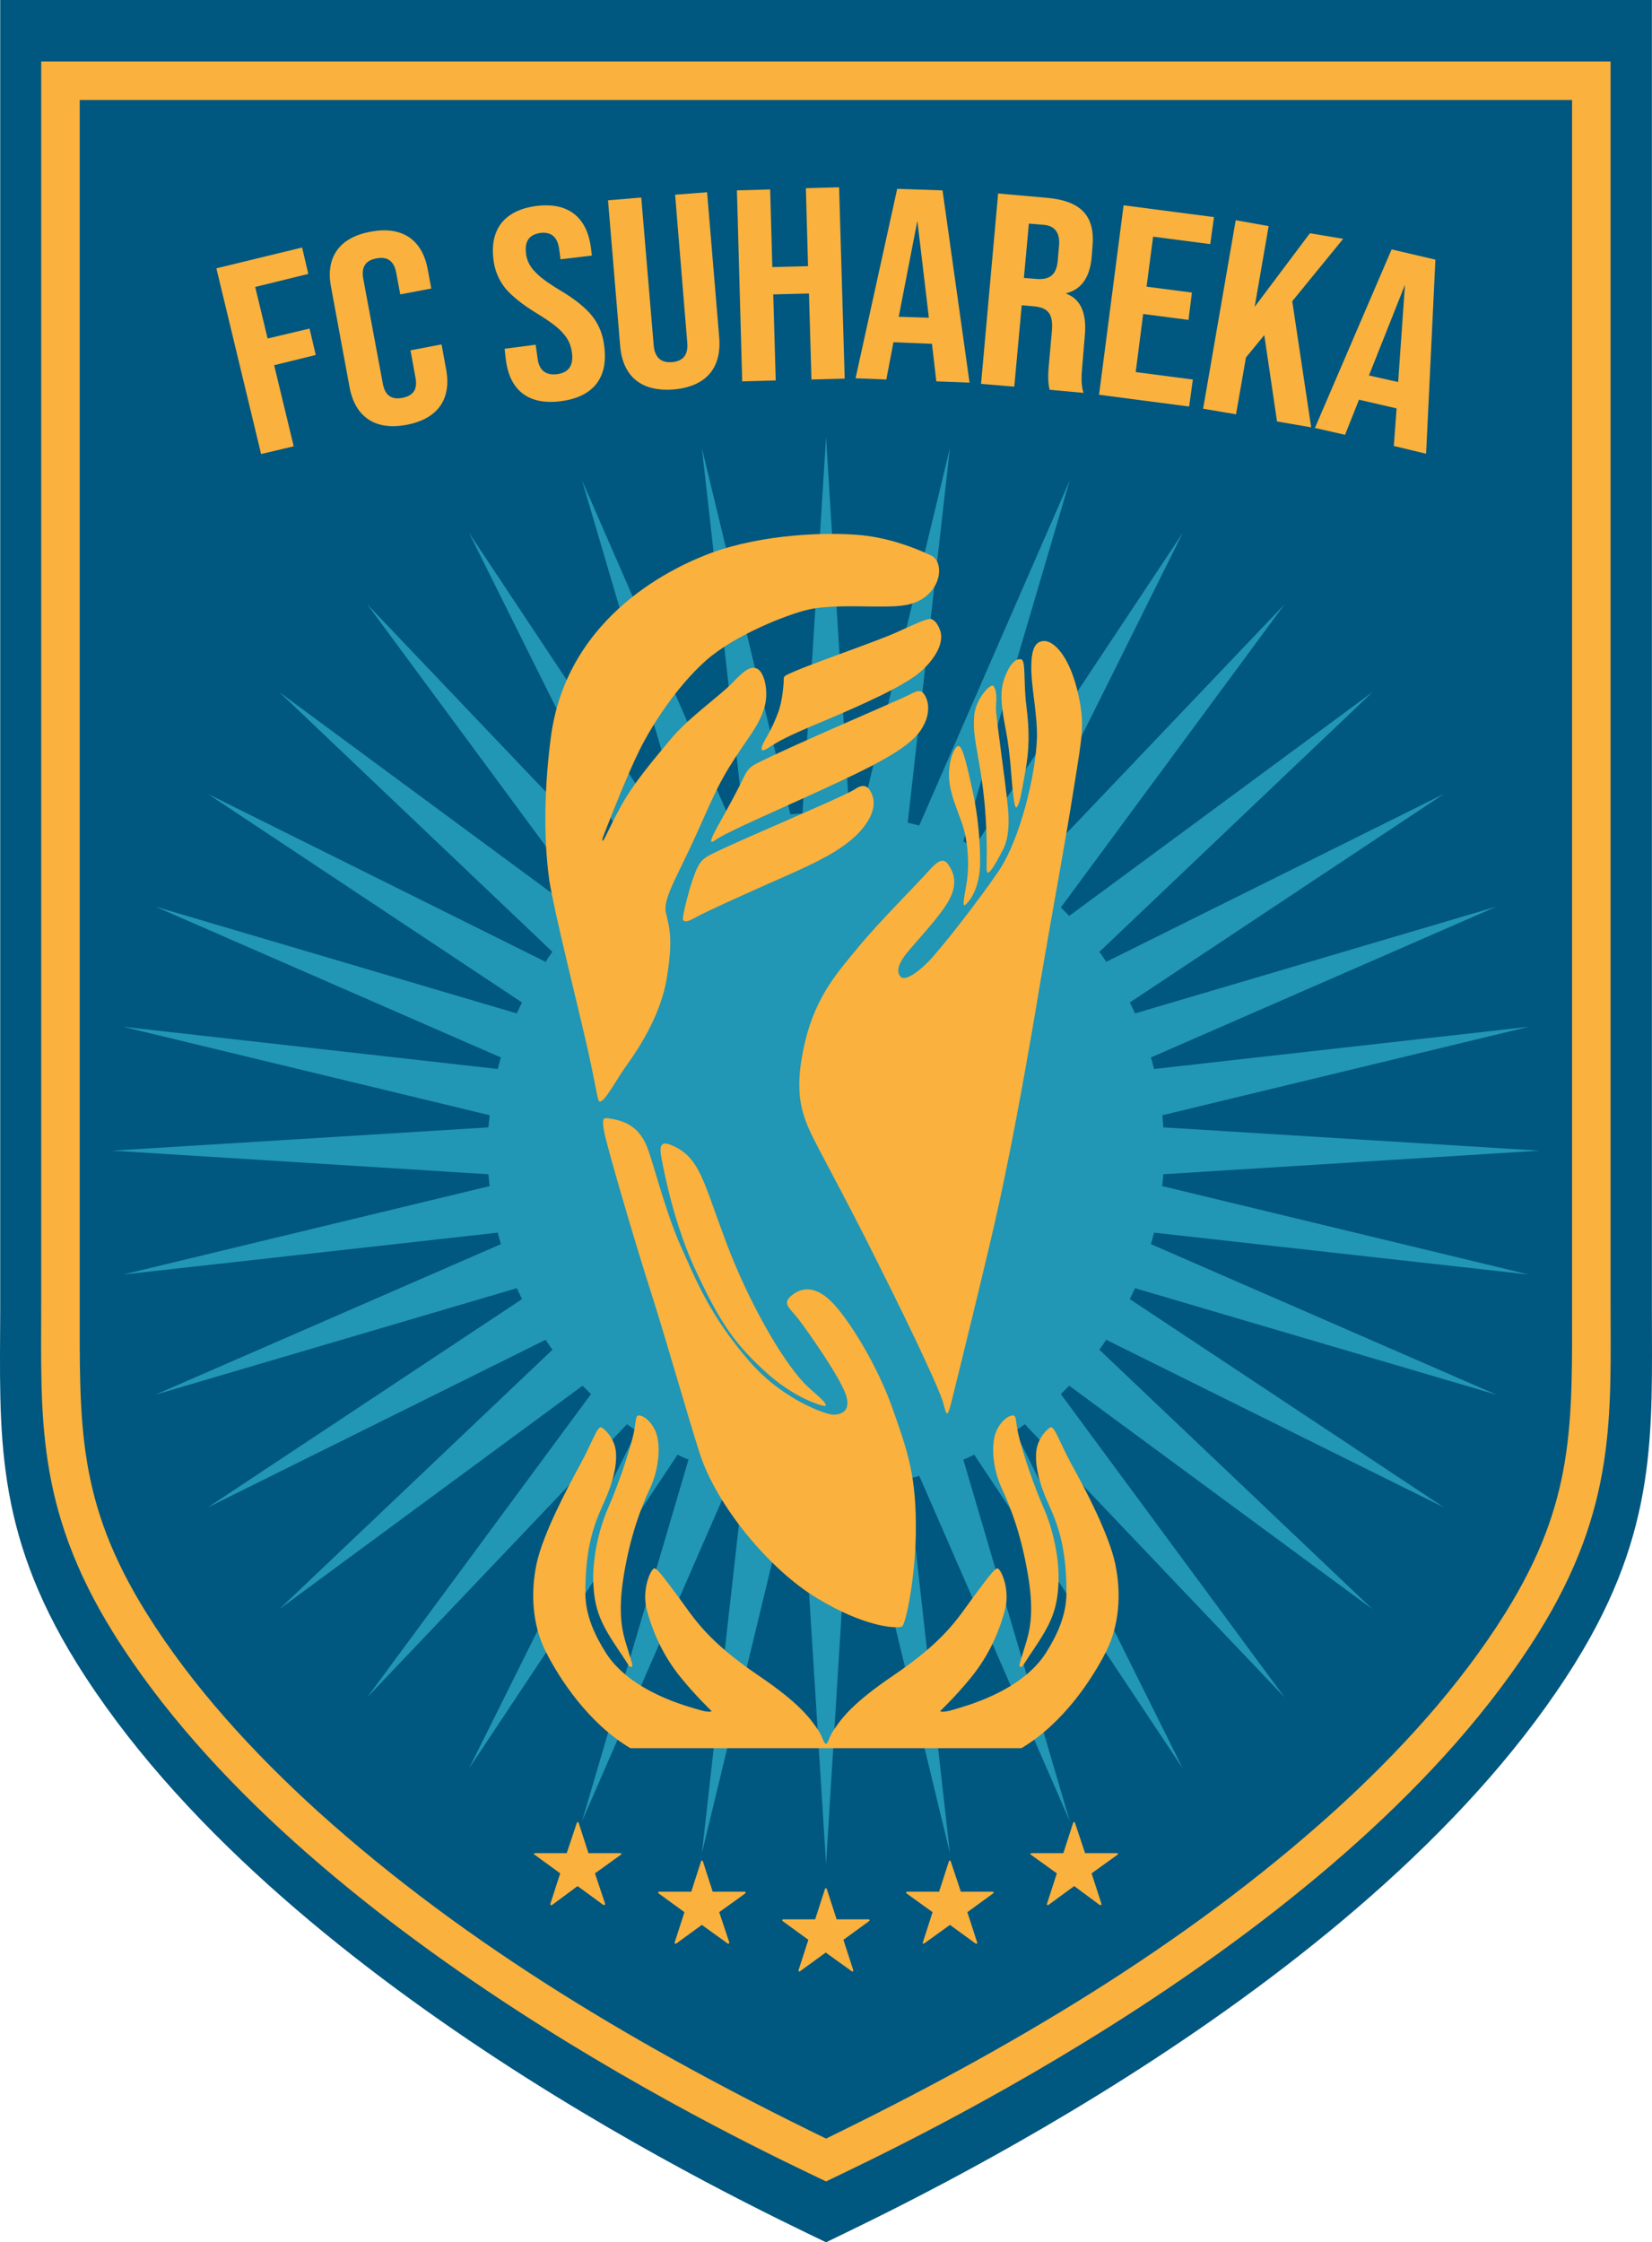 <?xml version="1.0" encoding="utf-8"?>
<!-- Generator: Adobe Illustrator 16.0.0, SVG Export Plug-In . SVG Version: 6.00 Build 0)  -->
<!DOCTYPE svg PUBLIC "-//W3C//DTD SVG 1.1//EN" "http://www.w3.org/Graphics/SVG/1.1/DTD/svg11.dtd">
<svg version="1.1" id="Layer_1" xmlns="http://www.w3.org/2000/svg" xmlns:xlink="http://www.w3.org/1999/xlink" x="0px" y="0px"
	 width="275px" height="373.281px" viewBox="0 0 275 373.281" enable-background="new 0 0 275 373.281" xml:space="preserve">
<g>
	<path fill="#00577F" d="M137.509,373.281c-12.46-6.049-91.563-42.913-124.806-96.525c-13.752-22.181-12.718-38.414-12.667-58.63V0
		h274.946v218.126c0,20.216,1.033,36.449-12.719,58.63C229.021,330.368,149.918,367.232,137.509,373.281L137.509,373.281z"/>
	<path fill-rule="evenodd" clip-rule="evenodd" fill="#2196B5" d="M137.509,72.743l3.879,62.661
		c0.672,0.052,1.343,0.104,2.017,0.155l14.733-61.007l-7.03,62.403c0.62,0.155,1.291,0.31,1.913,0.465l25.075-57.492l-17.735,60.181
		c0.622,0.259,1.242,0.568,1.81,0.879l34.743-52.321l-27.969,56.199c0.567,0.413,1.084,0.775,1.654,1.137l43.272-45.444
		l-37.275,50.511c0.465,0.466,0.93,0.931,1.395,1.396l50.514-37.276l-45.498,43.273c0.413,0.517,0.775,1.086,1.139,1.655
		l56.25-27.971l-52.321,34.743c0.311,0.568,0.568,1.189,0.878,1.809l60.18-17.784l-57.541,25.126
		c0.206,0.621,0.361,1.293,0.516,1.913l62.403-7.03l-61.008,14.734c0.053,0.672,0.104,1.344,0.156,2.017l62.661,3.878l-62.661,3.93
		c-0.052,0.671-0.104,1.343-0.208,1.964l61.06,14.734l-62.403-6.979c-0.154,0.619-0.31,1.239-0.516,1.912l57.541,25.075
		l-60.18-17.734c-0.31,0.621-0.567,1.189-0.878,1.81l52.321,34.691l-56.25-27.918c-0.363,0.568-0.726,1.085-1.139,1.654
		l45.498,43.222l-50.514-37.225c-0.465,0.466-0.93,0.931-1.395,1.396l37.275,50.512l-43.272-45.497
		c-0.57,0.413-1.087,0.776-1.654,1.138l27.969,56.199l-34.743-52.27c-0.567,0.31-1.188,0.568-1.81,0.826l17.735,60.231
		l-25.075-57.542c-0.622,0.207-1.293,0.361-1.913,0.517l7.03,62.351l-14.733-61.006c-0.674,0.104-1.345,0.155-2.017,0.207
		l-3.879,62.608l-3.929-62.608c-0.672-0.052-1.344-0.104-2.016-0.207l-14.734,61.006l7.031-62.351
		c-0.621-0.155-1.292-0.31-1.913-0.517l-25.075,57.542l17.733-60.231c-0.62-0.258-1.24-0.517-1.81-0.826l-34.743,52.27l27.97-56.199
		c-0.568-0.361-1.085-0.725-1.654-1.138l-43.273,45.497l37.276-50.512c-0.465-0.466-0.93-0.931-1.396-1.396l-50.512,37.225
		l45.497-43.222c-0.414-0.569-0.775-1.086-1.137-1.654l-56.251,27.918l52.322-34.691c-0.311-0.62-0.569-1.188-0.879-1.81
		l-60.181,17.734l57.543-25.075c-0.207-0.673-0.361-1.293-0.517-1.912l-62.403,6.979l61.059-14.734
		c-0.103-0.621-0.155-1.293-0.207-1.964l-62.662-3.93l62.662-3.878c0.052-0.673,0.104-1.345,0.207-2.017l-61.059-14.734l62.403,7.03
		c0.156-0.62,0.311-1.292,0.517-1.913l-57.543-25.126l60.181,17.784c0.31-0.619,0.568-1.24,0.879-1.809l-52.322-34.743
		l56.251,27.971c0.362-0.569,0.723-1.139,1.137-1.655l-45.497-43.273l50.512,37.276c0.465-0.466,0.93-0.931,1.396-1.396
		l-37.276-50.511l43.273,45.444c0.568-0.361,1.086-0.724,1.654-1.137l-27.97-56.199l34.743,52.321c0.569-0.311,1.19-0.62,1.81-0.879
		L96.872,79.929l25.075,57.492c0.621-0.155,1.292-0.31,1.913-0.465l-7.031-62.403l14.734,61.007
		c0.672-0.052,1.344-0.104,2.016-0.155L137.509,72.743z"/>
	<path fill="#FAB13D" d="M137.509,363.146c-11.839-5.688-87.012-40.585-118.602-91.252c-13.08-20.99-12.046-36.294-12.046-55.424
		V10.236h261.245v206.234c0,19.13,1.035,34.434-12.046,55.424C224.471,322.562,149.298,357.459,137.509,363.146L137.509,363.146z
		 M137.509,356.013c30.142-14.684,59.611-31.951,84.583-54.494c10.703-9.72,20.836-20.73,28.487-32.984
		c11.633-18.663,11.116-31.382,11.116-52.063V16.647H13.271v199.823c0,20.682-0.517,33.4,11.116,52.063
		c7.652,12.254,17.785,23.265,28.487,32.984C77.846,324.062,107.316,341.329,137.509,356.013L137.509,356.013z"/>
	<path fill="#FAB13D" d="M43.465,75.587L36.02,44.67l14.27-3.465l1.034,4.396l-8.841,2.171l2.068,8.582l6.979-1.654l1.034,4.395
		l-6.928,1.707l3.257,13.493L43.465,75.587z M55.098,47.72c-0.931-4.86,1.396-8.22,6.618-9.15c5.17-0.982,8.53,1.292,9.46,6.151
		l0.621,3.309l-5.169,0.982l-0.672-3.618c-0.362-1.913-1.448-2.74-3.257-2.379c-1.861,0.311-2.585,1.448-2.224,3.413l3.258,17.475
		c0.362,1.913,1.447,2.688,3.257,2.326c1.861-0.361,2.534-1.447,2.171-3.36l-0.828-4.55l5.171-0.982l0.776,4.239
		c0.878,4.86-1.396,8.169-6.618,9.151c-5.222,0.982-8.531-1.344-9.461-6.203L55.098,47.72z M84.206,59.87l-0.207-1.81l5.169-0.673
		l0.31,2.171c0.208,2.017,1.293,2.947,3.206,2.74c1.965-0.258,2.792-1.396,2.533-3.515c-0.155-1.345-0.671-2.431-1.499-3.31
		c-0.776-0.931-2.172-1.965-4.188-3.205c-2.481-1.5-4.291-2.947-5.428-4.292c-1.085-1.396-1.758-2.946-1.964-4.808
		c-0.621-5.015,1.861-8.22,7.237-8.893c5.223-0.62,8.324,1.861,8.996,6.979l0.156,1.293l-5.223,0.62l-0.207-1.603
		c-0.258-2.067-1.292-2.998-3.102-2.792c-1.861,0.259-2.689,1.344-2.431,3.412c0.104,1.087,0.621,2.172,1.448,2.999
		c0.776,0.879,2.171,1.912,4.239,3.154c2.534,1.498,4.343,2.998,5.377,4.342c1.086,1.396,1.758,3.051,1.965,5.015
		c0.671,5.223-1.861,8.428-7.291,9.101C87.928,67.47,84.825,64.937,84.206,59.87L84.206,59.87z M101.214,33.347l5.532-0.465
		l2.068,24.558c0.155,2.017,1.19,2.998,3.05,2.844c1.861-0.155,2.74-1.241,2.534-3.309l-2.016-24.559l5.326-0.413l2.016,24.196
		c0.413,5.118-2.224,8.168-7.6,8.634c-5.377,0.413-8.479-2.171-8.893-7.29L101.214,33.347z M123.55,63.488l-0.879-31.795
		l5.532-0.156l0.362,12.926l5.945-0.155l-0.361-12.978l5.533-0.154l0.93,31.848l-5.533,0.155l-0.413-14.321l-5.946,0.154
		l0.414,14.321L123.55,63.488z M155.863,63.488l-0.724-6.256l-6.412-0.258l-1.188,6.204l-5.119-0.207l6.929-31.538l7.549,0.26
		l4.497,32.002L155.863,63.488z M149.607,52.734L149.607,52.734l5.015,0.155l-1.913-16.13L149.607,52.734z M163.309,63.902
		l2.843-31.692l8.17,0.724c5.688,0.517,7.962,3.05,7.547,8.014l-0.155,1.964c-0.31,3.257-1.704,5.274-4.188,5.895v0.103
		c2.378,0.88,3.413,3.258,3.051,7.032l-0.465,5.583c-0.154,1.706-0.051,3,0.259,3.878l-5.636-0.517
		c-0.258-0.931-0.31-2.223-0.155-3.93l0.517-5.79c0.259-2.896-0.568-3.981-3.154-4.188l-1.861-0.156l-1.239,13.546L163.309,63.902z
		 M170.443,46.272L170.443,46.272l2.017,0.155c2.223,0.206,3.411-0.621,3.617-3.051l0.209-2.43c0.206-2.172-0.674-3.36-2.535-3.517
		l-2.48-0.206L170.443,46.272z M182.954,65.712l4.085-31.538l15.045,1.965l-0.62,4.498l-9.513-1.24l-1.087,8.323l7.549,0.982
		l-0.568,4.55l-7.549-0.982l-1.241,9.668l9.514,1.241l-0.62,4.498L182.954,65.712z M212.578,70.157l-2.119-14.372l-3.05,3.723
		l-1.654,9.461l-5.48-0.931l5.429-31.382l5.48,0.982l-2.328,13.442l9.203-12.254l5.532,0.931l-8.478,10.393l3.152,20.989
		L212.578,70.157z M232.018,74.243l0.467-6.257l-6.257-1.447l-2.326,5.843l-5.014-1.139l12.769-29.728l7.29,1.706l-1.551,32.313
		L232.018,74.243z M227.882,62.506L227.882,62.506l4.861,1.087l1.136-16.183L227.882,62.506z"/>
	<path fill="#FAB13D" d="M144.592,319.874c0.259-0.207,0.207-0.362-0.103-0.362h-5.223l-1.603-4.964c-0.104-0.31-0.258-0.31-0.362,0
		l-1.603,4.964h-5.221c-0.311,0-0.363,0.155-0.104,0.362l4.188,3.051l-1.603,4.962c-0.104,0.311,0.052,0.414,0.311,0.207l4.187-3.05
		l4.241,3.05c0.258,0.207,0.413,0.104,0.31-0.207l-1.604-4.962L144.592,319.874z M185.954,308.81
		c0.258-0.155,0.206-0.311-0.155-0.311h-5.171l-1.654-4.962c-0.104-0.312-0.259-0.312-0.361,0l-1.604,4.962h-5.222
		c-0.311,0-0.362,0.155-0.104,0.311l4.239,3.051l-1.602,4.962c-0.104,0.313,0,0.415,0.258,0.261l4.239-3.104l4.188,3.104
		c0.311,0.154,0.413,0.052,0.311-0.261l-1.604-4.962L185.954,308.81z M89.065,308.81c-0.31-0.155-0.258-0.311,0.103-0.311h5.17
		l1.655-4.962c0.103-0.312,0.258-0.312,0.361,0l1.603,4.962h5.222c0.311,0,0.362,0.155,0.104,0.311l-4.24,3.051l1.654,4.962
		c0.052,0.313-0.051,0.415-0.31,0.261l-4.24-3.104l-4.188,3.104c-0.258,0.154-0.414,0.052-0.31-0.261l1.603-4.962L89.065,308.81z
		 M109.745,315.273c-0.31-0.209-0.258-0.364,0.104-0.364h5.222l1.602-4.962c0.104-0.31,0.259-0.31,0.363,0l1.602,4.962h5.222
		c0.31,0,0.362,0.155,0.104,0.364l-4.239,3.049l1.654,4.964c0.052,0.311-0.052,0.362-0.31,0.207l-4.239-3.052l-4.188,3.052
		c-0.258,0.155-0.413,0.104-0.31-0.207l1.603-4.964L109.745,315.273z M165.222,315.273c0.31-0.209,0.258-0.364-0.104-0.364h-5.171
		l-1.654-4.962c-0.104-0.31-0.259-0.31-0.362,0l-1.603,4.962h-5.221c-0.312,0-0.363,0.155-0.104,0.364l4.24,3.049l-1.603,4.964
		c-0.104,0.311,0,0.362,0.258,0.207l4.239-3.052l4.188,3.052c0.258,0.155,0.415,0.104,0.312-0.207l-1.603-4.964L165.222,315.273z"/>
	<path fill="#FAB13D" d="M130.891,112.397c-0.207,0.104-0.413,0.31-0.413,0.414c0,0.724-0.155,3.773-0.982,5.894
		c-0.879,2.378-1.81,3.826-2.379,4.912c-0.568,1.085-0.517,1.758,0.776,0.879c1.861-1.189,3.102-1.913,9.306-4.498
		c6.257-2.638,13.857-5.997,16.442-8.531c2.532-2.43,3.412-4.757,2.895-6.41c-0.517-1.604-1.292-1.966-1.602-2.018
		c-0.674-0.052-2.38,0.725-5.223,2.018C146.401,106.659,133.58,110.95,130.891,112.397L130.891,112.397z M137.509,290.302
		c-0.413-0.052-0.517-1.139-1.344-2.328c-1.345-2.017-3.206-4.498-9.824-8.995c-8.633-5.842-10.754-9.513-13.338-13.029
		c-2.327-3.103-3.567-4.858-4.085-4.858c-0.517,0-2.223,3.514-1.189,7.133c1.345,4.81,3.361,8.325,5.791,11.271
		c2.379,2.896,4.756,5.171,4.912,5.325c0.103,0.104-0.465,0.311-2.12-0.206c-1.707-0.519-11.271-2.896-15.458-9.462
		c-1.655-2.638-3.412-6.049-3.412-9.978c0-7.445,1.344-11.22,3.05-14.942c1.551-3.412,2.275-6.41,2.017-8.687
		c-0.259-2.223-1.965-3.774-2.431-3.929c-0.671-0.207-1.499,2.534-3.619,6.412c-2.12,3.877-6.101,11.426-7.134,16.285
		c-1.034,4.86-0.724,10.235,1.551,14.684c2.274,4.497,7.083,11.891,14.062,16.026h65.091c6.98-4.136,11.788-11.529,14.064-16.026
		c2.274-4.448,2.584-9.823,1.55-14.684c-1.033-4.859-4.963-12.408-7.134-16.285c-2.12-3.878-2.948-6.619-3.619-6.412
		c-0.465,0.154-2.12,1.706-2.378,3.929c-0.26,2.276,0.413,5.274,1.965,8.687c1.706,3.723,3.049,7.497,3.049,14.942
		c0,3.929-1.758,7.34-3.412,9.978c-4.188,6.565-13.753,8.943-15.405,9.462c-1.707,0.517-2.276,0.31-2.173,0.206
		c0.154-0.154,2.534-2.429,4.912-5.325c2.43-2.946,4.445-6.462,5.79-11.271c1.033-3.619-0.671-7.133-1.189-7.133
		c-0.517,0-1.758,1.756-4.084,4.858c-2.585,3.517-4.704,7.188-13.339,13.029c-6.617,4.497-8.479,6.979-9.823,8.995
		C137.975,289.163,137.871,290.25,137.509,290.302L137.509,290.302z M168.737,235.652c0.568,0.206,0.258,1.241,0.981,3.929
		c0.673,2.639,2.378,7.704,3.98,11.375c1.655,3.723,2.741,8.79,2.483,12.978c-0.26,4.188-1.241,6.41-4.293,10.909
		c-1.498,2.171-1.654,2.791-2.067,2.636c-0.361-0.103,0.206-1.345,0.828-3.516c0.671-2.119,1.602-5.221,0.465-11.788
		c-1.087-6.514-2.793-11.064-4.343-14.372c-1.551-3.309-1.81-7.29-0.983-9.409C166.669,236.273,168.219,235.497,168.737,235.652
		L168.737,235.652z M106.23,235.652c-0.569,0.206-0.259,1.241-0.982,3.929c-0.672,2.639-2.379,7.704-3.982,11.375
		c-1.654,3.723-2.739,8.79-2.481,12.978s1.24,6.41,4.291,10.909c1.5,2.171,1.655,2.791,2.069,2.636
		c0.362-0.103-0.208-1.345-0.827-3.516c-0.672-2.119-1.551-5.221-0.466-11.788c1.085-6.514,2.792-11.064,4.343-14.372
		c1.55-3.309,1.81-7.29,0.982-9.409C108.298,236.273,106.747,235.497,106.23,235.652L106.23,235.652z M111.865,190.673
		c-1.55-0.672-2.171-0.31-1.809,1.81c0.413,2.172,2.068,11.375,6.049,19.646c3.929,8.325,6.411,11.891,11.891,16.751
		c4.809,4.188,9.307,5.326,9.41,5.171c0.413-0.519-1.965-2.173-3.568-3.826c-3.723-3.929-9.306-13.597-13.08-23.731
		C116.984,196.412,116.466,192.689,111.865,190.673L111.865,190.673z M150.072,270.811c0.775-0.209,2.275-8.532,2.378-15.355
		c0.155-9.72-1.343-13.806-3.877-20.991c-2.533-7.238-7.445-15.148-10.288-17.89c-2.896-2.791-5.223-2.119-6.722-0.723
		c-1.448,1.345,0.155,2.016,1.758,4.29c1.654,2.225,5.584,7.858,7.083,11.064c1.5,3.155,0.259,4.343-1.81,4.291
		c-1.189-0.052-8.376-2.532-13.856-8.892c-6.669-7.703-8.944-13.7-11.426-19.181c-2.482-5.532-4.55-13.855-5.636-16.597
		c-1.137-2.739-2.999-4.137-6.049-4.602c-1.085-0.155-1.551-0.414-1.034,2.275c0.517,2.636,5.066,18.197,7.704,26.42
		c2.481,7.703,5.894,19.853,8.168,26.987c2.792,8.736,11.685,19.439,19.543,24.144C143.766,270.759,148.883,271.12,150.072,270.811
		L150.072,270.811z M178.818,130.803c1.345-8.427,1.758-10.185,0.724-14.992c-1.395-6.515-4.084-9.101-5.688-9.101
		c-1.654,0-2.274,1.552-2.171,5.119c0.154,3.567,1.034,7.444,0.932,11.115c-0.207,5.895-2.741,16.699-6.412,22.128
		c-3.723,5.43-9.875,13.236-11.736,15.098c-1.861,1.86-3.774,3.102-4.497,2.48c-0.672-0.672-0.62-1.706,0.465-3.308
		c1.138-1.655,4.86-5.378,7.031-8.635c2.12-3.258,1.448-5.273,0.362-6.824c-0.827-1.189-1.81-0.518-3.361,1.24
		c-1.552,1.759-8.633,8.893-11.685,12.667c-3.049,3.723-6.876,7.807-8.738,15.51c-1.86,7.756-0.774,11.375,0.569,14.529
		c1.396,3.204,5.688,10.649,11.53,22.438c6.462,12.874,10.185,21.042,10.806,23.059c0.568,2.016,0.672,3.103,1.396,0.206
		c0.725-2.894,6.257-25.281,7.91-32.933c2.534-11.633,4.86-24.661,6.979-37.432C175.406,150.397,177.164,141.299,178.818,130.803
		L178.818,130.803z M169.977,109.761c-1.239-0.311-2.429,1.861-2.945,3.671c-0.568,2.067-0.362,4.136,0.413,8.169
		c0.774,4.032,0.878,7.704,1.138,9.979c0.259,2.274,0.413,3.308,0.775,2.637c0.413-0.621,0.619-1.81,1.293-5.636
		c0.723-3.826,0.723-7.031,0.206-11.064C170.341,113.483,170.806,109.916,169.977,109.761L169.977,109.761z M167.806,134.681
		c0.259,2.844,0,5.015-0.774,6.618c-0.983,1.964-2.068,3.825-2.535,3.98c-0.465,0.104-0.154-1.758-0.258-5.015
		c-0.052-3.257-0.259-7.238-1.085-12.254c-0.828-4.963-1.189-6.151-0.983-8.892c0.207-2.689,2.741-5.481,3.206-4.912
		c0.568,0.725,0.517,1.965,0.413,3.517C165.738,119.273,167.289,129.2,167.806,134.681L167.806,134.681z M159.534,124.186
		c-0.62,0-1.654,2.43-1.552,5.015c0.052,2.585,1.035,4.705,2.12,7.756c1.086,3.05,1.293,7.186,0.776,10.236
		c-0.519,3.05-0.828,4.24,0.207,3.05c1.032-1.137,2.016-3.411,2.067-6.462s-0.31-8.117-1.293-12.305
		C161.034,127.805,160.309,124.186,159.534,124.186L159.534,124.186z M91.702,122.687c-0.982,7.444-1.345,16.13-0.259,23.885
		c0.776,5.119,4.809,21.095,6.463,28.437c1.604,7.342,1.552,8.376,1.965,8.376c0.776,0,2.43-3.104,4.084-5.532
		c1.707-2.379,5.894-8.222,7.032-14.942c1.085-6.669,0.465-8.375-0.156-11.063c-0.362-1.758,1.138-4.653,2.534-7.549
		c4.239-8.634,4.963-11.529,7.961-16.492c2.999-4.86,4.86-6.67,5.842-9.771c0.931-2.844,0.052-6.204-1.137-6.722
		c-1.241-0.517-2.274,0.465-4.342,2.586c-2.482,2.43-7.239,5.738-10.083,9.202c-2.843,3.413-6.152,7.29-8.22,11.064
		s-2.792,5.739-3.05,5.79c-0.259,0.052,0.258-1.189,0.671-2.224c0.569-1.498,3.413-8.737,5.429-12.821
		c2.016-4.084,6.152-10.547,11.012-14.89s13.701-7.755,17.062-8.53c3.36-0.776,8.168-0.518,11.789-0.518
		c3.619,0,6.722,0,8.944-2.844c1.604-2.119,1.343-4.911-0.206-5.636c-1.552-0.723-6.258-2.896-11.79-3.411
		c-5.532-0.518-16.13-0.207-24.816,2.946C112.847,94.096,94.442,102.108,91.702,122.687L91.702,122.687z M118.897,141.971
		c-1.861,0.879-2.482,1.396-3.31,3.671c-0.879,2.274-1.81,6.204-1.913,7.135c-0.051,0.931,0.879,0.672,2.121-0.052
		c1.189-0.725,10.236-4.809,15.096-6.928c4.86-2.172,8.946-4.085,11.788-6.876c3.155-3.206,3-5.532,2.43-6.773
		c-0.568-1.345-1.395-1.706-2.688-0.827C140.611,132.561,124.532,139.23,118.897,141.971L118.897,141.971z M126.186,126.978
		c-1.55,0.775-1.81,1.24-2.584,2.843c-0.775,1.655-2.895,5.532-4.033,7.549c-1.085,1.965-1.757,3.36-0.568,2.534
		c1.81-1.345,10.185-4.913,18.044-8.531c7.807-3.619,14.115-6.618,16.234-9.823c2.068-3.103,1.033-5.429,0.465-6.101
		c-0.619-0.776-1.345-0.311-2.688,0.362C149.659,116.533,131.925,124.082,126.186,126.978L126.186,126.978z"/>
</g>
</svg>
